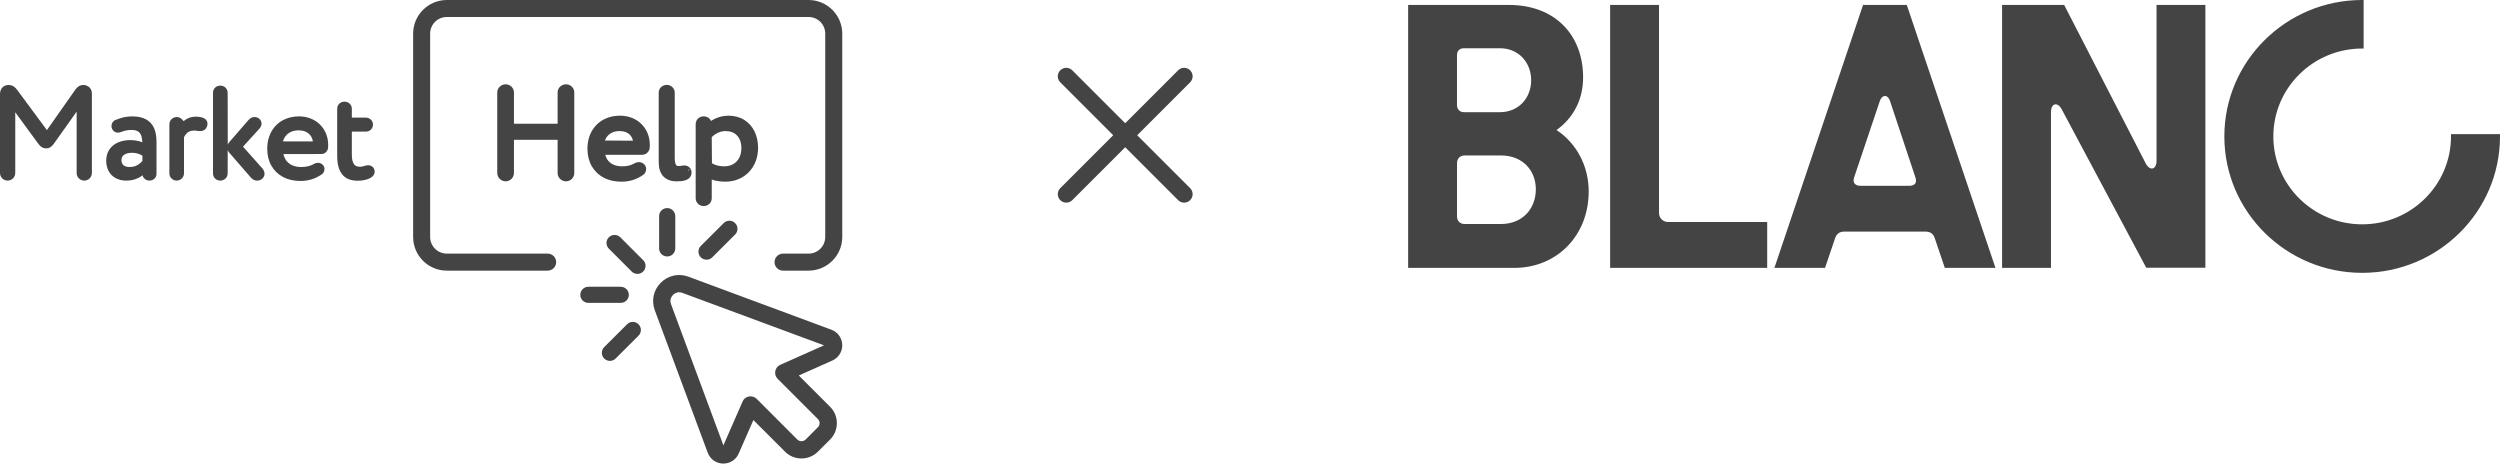 <?xml version="1.0" encoding="UTF-8" standalone="no"?> <!--Generator: Xara Designer (www.xara.com), SVG filter version: 6.7.0.0--> <svg xmlns:xlink="http://www.w3.org/1999/xlink" xmlns="http://www.w3.org/2000/svg" fill="none" fill-rule="evenodd" stroke="black" stroke-width="0.501" stroke-linejoin="bevel" stroke-miterlimit="10" font-family="Times New Roman" font-size="16" style="font-variant-ligatures:none" overflow="visible" width="566.25pt" height="105pt" viewBox="0 -105 566.25 105"> <defs> </defs> <g id="Layer 1" transform="scale(1 -1)"> <path d="M 566.25,74.197 L 566.25,74.626 L 555.149,74.626 L 555.149,74.102 C 555.149,63.107 546.135,54.191 535.034,54.191 C 523.924,54.191 514.913,63.107 514.913,74.102 C 514.913,85.088 523.924,94.008 535.034,94.008 L 535.362,94.008 L 535.362,105 L 535.034,105 C 517.811,105 503.814,91.145 503.814,74.102 C 503.814,57.052 517.809,43.201 535.034,43.201 C 552.257,43.201 566.25,57.052 566.25,74.102 L 566.25,74.197 L 566.25,74.197 Z M 421.981,103.879 L 401.9,44.321 L 413.369,44.321 L 415.634,50.997 C 415.961,51.949 416.534,52.543 417.758,52.543 L 436.119,52.543 C 437.339,52.543 437.939,51.949 438.241,50.997 L 440.501,44.321 L 451.973,44.321 L 431.889,103.879 L 421.981,103.879 Z M 432.456,62.911 L 421.385,62.911 C 420.222,62.911 419.553,63.606 419.95,64.786 L 425.772,82.099 C 426.302,83.639 427.6,83.639 428.098,82.099 L 433.849,64.786 C 434.285,63.541 433.617,62.911 432.456,62.911 L 432.456,62.911 Z M 485.994,68.011 C 486.957,66.171 488.455,66.562 488.455,68.601 L 488.455,103.883 L 499.519,103.883 L 499.519,44.355 L 486.125,44.355 L 467.007,80.188 C 466.04,82.03 464.545,81.637 464.545,79.594 L 464.545,44.321 L 453.472,44.321 L 453.472,103.879 L 467.536,103.879 L 485.994,68.011 L 485.994,68.011 Z M 375.767,56.826 L 375.767,103.879 L 364.695,103.879 L 364.695,44.321 L 400.27,44.321 L 400.27,54.717 L 377.928,54.717 C 377.642,54.7 377.362,54.739 377.096,54.846 C 376.827,54.939 376.588,55.094 376.384,55.293 C 376.179,55.493 376.014,55.73 375.912,55.992 C 375.804,56.259 375.754,56.538 375.767,56.826 Z M 358.574,87.458 C 358.574,82.425 356.379,78.31 352.558,75.551 C 357.112,72.521 359.84,67.388 359.84,61.631 C 359.84,51.628 352.618,44.321 342.977,44.321 L 318.946,44.321 L 318.946,103.879 L 341.787,103.879 C 352.159,103.879 358.574,97.132 358.574,87.458 Z M 331.57,94.074 C 330.611,94.074 330.011,93.48 330.011,92.529 L 330.011,81.209 C 330.011,80.284 330.611,79.594 331.57,79.594 L 339.757,79.594 C 343.882,79.594 346.808,82.719 346.808,86.834 C 346.808,90.877 343.914,94.074 339.757,94.074 L 331.576,94.074 L 331.57,94.074 Z M 331.709,54.258 L 339.92,54.258 C 344.811,54.258 347.832,57.648 347.869,62.09 C 347.869,66.465 344.811,69.789 339.957,69.789 L 331.713,69.789 C 330.711,69.789 330.015,69.065 330.015,68.045 L 330.015,55.931 C 330.015,54.951 330.745,54.258 331.713,54.258 L 331.709,54.258 Z" stroke="none" fill="#444444" stroke-linejoin="miter" stroke-width="2.811" marker-start="none" marker-end="none"></path> <path d="M 160.297,2.467 L 148.304,34.75 C 147.501,36.933 148.014,39.316 149.673,40.97 C 151.333,42.626 153.726,43.145 155.915,42.334 L 188.29,30.329 C 189.747,29.791 190.716,28.457 190.772,26.915 C 190.823,25.378 189.938,23.969 188.524,23.338 L 180.922,19.953 L 188.018,12.861 C 189.007,11.877 189.55,10.563 189.55,9.16 C 189.55,7.757 189.002,6.443 188.018,5.448 L 185.245,2.686 C 183.192,0.646 179.866,0.646 177.819,2.686 L 170.642,9.857 L 167.309,2.262 C 166.719,0.877 165.353,0.002 163.848,0.002 L 163.746,0.002 C 162.187,0.04 160.841,1.011 160.297,2.467 Z M 163.851,4.123 L 168.198,14.06 C 168.445,14.665 168.981,15.075 169.625,15.198 C 170.258,15.322 170.923,15.103 171.382,14.665 L 180.59,5.448 C 180.844,5.198 181.178,5.069 181.532,5.069 C 181.884,5.069 182.232,5.198 182.473,5.448 L 185.245,8.225 C 185.768,8.726 185.768,9.585 185.245,10.091 L 176.138,19.197 C 175.68,19.646 175.482,20.298 175.6,20.931 C 175.703,21.567 176.138,22.1 176.726,22.367 L 186.638,26.781 L 154.56,38.663 C 154.288,38.764 154.059,38.808 153.841,38.808 C 153.11,38.808 152.605,38.369 152.44,38.211 C 152.237,37.994 151.571,37.216 151.989,36.096 L 163.851,4.123 Z M 136.845,23.79 C 136.144,24.5 136.144,25.671 136.845,26.382 L 142.039,31.557 C 142.749,32.274 143.916,32.274 144.623,31.557 C 145.343,30.835 145.343,29.68 144.623,28.965 L 139.438,23.79 C 139.087,23.435 138.622,23.258 138.149,23.258 C 137.684,23.258 137.223,23.435 136.845,23.79 Z M 186.942,26.668 L 187.624,28.502 L 186.938,26.668 L 186.942,26.668 Z M 131.436,38.22 C 131.436,39.233 132.259,40.048 133.267,40.048 L 140.582,40.048 C 141.613,40.048 142.427,39.233 142.427,38.22 C 142.427,37.216 141.613,36.395 140.582,36.395 L 133.267,36.395 C 132.259,36.395 131.436,37.216 131.436,38.22 Z M 143.083,43.496 L 137.905,48.678 C 137.195,49.377 137.195,50.548 137.905,51.26 C 138.622,51.963 139.786,51.963 140.496,51.26 L 145.677,46.078 C 146.399,45.37 146.399,44.212 145.677,43.496 C 145.319,43.142 144.86,42.961 144.376,42.961 C 143.916,42.961 143.434,43.142 143.083,43.496 Z M 93.574,51.325 L 93.574,97.378 C 93.574,101.578 97.002,105 101.2,105 L 183.139,105 C 187.339,105 190.772,101.578 190.772,97.378 L 190.772,51.325 C 190.772,47.118 187.339,43.701 183.139,43.701 L 177.358,43.701 C 176.294,43.701 175.431,44.558 175.431,45.628 C 175.431,46.688 176.294,47.556 177.358,47.556 L 183.139,47.556 C 185.227,47.556 186.915,49.244 186.915,51.325 L 186.915,97.378 C 186.915,99.461 185.227,101.153 183.139,101.153 L 101.2,101.153 C 99.121,101.153 97.427,99.461 97.427,97.378 L 97.427,51.325 C 97.427,49.244 99.121,47.556 101.2,47.556 L 124.048,47.556 C 125.114,47.556 125.973,46.688 125.973,45.628 C 125.973,44.558 125.114,43.701 124.048,43.701 L 101.2,43.701 C 97.002,43.701 93.574,47.118 93.574,51.325 Z M 158.737,46.706 C 158.017,47.425 158.017,48.589 158.737,49.303 L 163.915,54.463 C 164.628,55.191 165.798,55.191 166.508,54.463 C 167.222,53.76 167.222,52.589 166.508,51.881 L 161.321,46.706 C 160.97,46.347 160.5,46.178 160.029,46.178 C 159.563,46.178 159.099,46.347 158.737,46.706 Z M 149.291,48.731 L 149.291,56.044 C 149.291,57.055 150.102,57.869 151.114,57.869 C 152.126,57.869 152.951,57.055 152.951,56.044 L 152.951,48.731 C 152.951,47.713 152.126,46.911 151.114,46.911 C 150.102,46.911 149.291,47.713 149.291,48.731 Z M 158.101,58.839 C 157.762,59.17 157.585,59.598 157.569,60.077 L 157.569,76.909 C 157.585,77.382 157.762,77.816 158.101,78.14 C 158.445,78.479 158.888,78.647 159.399,78.649 C 159.885,78.647 160.336,78.479 160.682,78.14 L 160.905,77.872 L 161.055,77.595 L 161.374,77.816 C 161.889,78.117 162.452,78.361 163.065,78.529 C 163.69,78.707 164.347,78.794 164.999,78.799 C 166.351,78.791 167.557,78.479 168.57,77.842 C 169.574,77.22 170.353,76.346 170.894,75.25 C 171.433,74.159 171.697,72.91 171.702,71.524 C 171.702,70.453 171.532,69.445 171.175,68.514 C 170.834,67.587 170.322,66.773 169.671,66.072 C 168.999,65.369 168.216,64.829 167.299,64.438 C 166.364,64.043 165.353,63.853 164.247,63.848 C 163.503,63.848 162.776,63.922 162.084,64.083 C 161.903,64.119 161.729,64.166 161.562,64.217 L 161.21,64.345 L 161.21,60.077 C 161.194,59.598 161.017,59.17 160.682,58.839 C 160.336,58.504 159.885,58.334 159.399,58.33 C 158.888,58.334 158.449,58.5 158.101,58.839 Z M 136.707,64.779 C 135.545,65.399 134.653,66.279 134.009,67.397 C 133.37,68.525 133.063,69.849 133.05,71.319 C 133.056,72.349 133.213,73.311 133.537,74.219 C 133.871,75.124 134.35,75.915 134.991,76.603 C 135.63,77.294 136.42,77.836 137.333,78.211 C 138.261,78.612 139.305,78.794 140.458,78.799 C 141.386,78.794 142.252,78.64 143.066,78.33 C 143.876,78.016 144.599,77.562 145.208,76.98 C 145.828,76.389 146.32,75.691 146.658,74.87 C 147.003,74.048 147.177,73.14 147.183,72.167 L 147.17,71.795 L 147.14,71.427 L 147.087,71.162 C 147.003,70.871 146.838,70.62 146.618,70.412 C 146.32,70.135 145.967,69.963 145.526,69.943 L 137.105,69.943 L 137.179,69.65 C 137.28,69.349 137.413,69.084 137.567,68.849 C 137.905,68.365 138.343,67.992 138.893,67.735 C 139.452,67.468 140.115,67.334 140.894,67.327 C 141.497,67.327 142.023,67.39 142.478,67.501 C 142.94,67.623 143.368,67.798 143.753,68.022 C 143.903,68.106 144.073,68.184 144.26,68.229 C 144.423,68.267 144.579,68.281 144.73,68.281 C 144.951,68.281 145.181,68.24 145.415,68.139 C 145.647,68.029 145.834,67.873 146.025,67.664 C 146.24,67.393 146.343,67.071 146.343,66.735 C 146.343,66.506 146.306,66.255 146.21,66.024 L 146.028,65.709 L 145.705,65.408 C 144.924,64.863 144.111,64.452 143.263,64.204 C 142.437,63.953 141.584,63.842 140.707,63.848 C 139.204,63.853 137.862,64.16 136.707,64.779 Z M 113.185,64.487 C 112.82,64.843 112.647,65.288 112.626,65.798 L 112.626,84.091 C 112.647,84.584 112.827,85.019 113.191,85.363 C 113.552,85.725 114.015,85.894 114.543,85.908 C 115.055,85.894 115.492,85.712 115.853,85.363 C 116.203,85.019 116.398,84.588 116.411,84.075 L 116.411,76.972 L 126.299,76.972 L 126.299,84.069 C 126.308,84.584 126.501,85.026 126.86,85.363 C 127.229,85.725 127.683,85.894 128.213,85.908 C 128.712,85.894 129.168,85.719 129.531,85.359 C 129.87,85.019 130.065,84.584 130.074,84.075 L 130.074,65.798 C 130.065,65.288 129.876,64.843 129.537,64.492 C 129.168,64.119 128.712,63.944 128.192,63.928 C 127.683,63.944 127.219,64.114 126.85,64.484 C 126.493,64.837 126.308,65.288 126.299,65.801 L 126.299,73.338 L 116.411,73.338 L 116.411,65.798 C 116.398,65.284 116.208,64.843 115.862,64.487 C 115.492,64.123 115.055,63.944 114.521,63.928 C 114.015,63.944 113.552,64.114 113.185,64.487 Z M 150.273,65.024 C 149.522,65.798 149.197,66.924 149.197,68.271 L 149.197,84.009 C 149.197,84.509 149.389,84.934 149.725,85.263 C 150.074,85.592 150.511,85.758 151.016,85.772 C 151.507,85.758 151.952,85.597 152.297,85.263 C 152.654,84.921 152.817,84.49 152.829,84.02 L 152.829,69.321 C 152.829,68.468 152.946,67.949 153.097,67.684 C 153.205,67.497 153.368,67.39 153.714,67.39 C 153.927,67.393 154.126,67.408 154.312,67.444 C 154.571,67.497 154.801,67.527 155.011,67.528 C 155.249,67.528 155.484,67.484 155.714,67.37 L 155.875,67.293 C 156.056,67.185 156.21,67.049 156.331,66.889 L 156.458,66.706 C 156.591,66.463 156.634,66.203 156.639,65.948 C 156.634,65.495 156.494,65.06 156.183,64.736 C 155.979,64.531 155.741,64.362 155.459,64.245 L 155.17,64.15 L 154.7,64.03 C 154.523,63.997 154.352,63.977 154.175,63.964 C 153.847,63.935 153.533,63.922 153.245,63.928 C 152.044,63.922 151.026,64.258 150.273,65.024 Z M 64.088,64.921 C 62.961,65.523 62.083,66.383 61.458,67.484 C 60.834,68.581 60.532,69.874 60.527,71.319 C 60.527,72.329 60.682,73.275 61,74.159 C 61.32,75.047 61.793,75.821 62.409,76.498 C 63.044,77.173 63.8,77.706 64.707,78.063 C 65.607,78.453 66.631,78.629 67.764,78.64 C 68.671,78.64 69.516,78.489 70.315,78.174 C 71.104,77.872 71.809,77.44 72.399,76.862 C 73.004,76.287 73.476,75.606 73.815,74.811 C 74.157,74.014 74.323,73.12 74.334,72.167 L 74.327,71.806 L 74.3,71.479 C 74.266,71.102 74.08,70.784 73.822,70.532 C 73.54,70.262 73.211,70.128 72.835,70.114 L 64.198,70.101 C 64.298,69.583 64.494,69.141 64.742,68.758 C 65.099,68.251 65.548,67.865 66.13,67.594 C 66.715,67.321 67.405,67.17 68.208,67.17 C 68.814,67.17 69.363,67.229 69.826,67.35 C 70.304,67.468 70.738,67.644 71.163,67.899 C 71.283,67.956 71.432,68.029 71.602,68.072 L 72.037,68.126 C 72.252,68.126 72.457,68.076 72.664,67.982 C 72.861,67.892 73.025,67.754 73.208,67.561 C 73.399,67.321 73.493,67.038 73.493,66.735 C 73.493,66.506 73.446,66.292 73.366,66.091 C 73.267,65.853 73.122,65.68 72.925,65.543 C 72.154,65.003 71.352,64.606 70.525,64.362 C 69.719,64.119 68.87,64.003 68.022,64.012 C 66.535,64.019 65.211,64.314 64.088,64.921 Z M 78.32,64.746 C 77.621,65.224 77.118,65.901 76.807,66.758 C 76.508,67.599 76.365,68.605 76.374,69.75 L 76.374,80.383 C 76.381,80.826 76.539,81.209 76.853,81.524 C 77.169,81.815 77.569,81.969 78.022,81.979 C 78.484,81.969 78.892,81.819 79.204,81.52 C 79.515,81.209 79.678,80.826 79.691,80.39 L 79.691,78.357 L 82.898,78.357 C 83.33,78.341 83.709,78.191 84.014,77.889 C 84.32,77.589 84.47,77.211 84.482,76.785 C 84.47,76.349 84.327,75.957 84.014,75.644 C 83.704,75.35 83.33,75.203 82.898,75.191 L 79.691,75.191 L 79.691,69.983 C 79.682,68.997 79.855,68.301 80.148,67.852 C 80.401,67.463 80.817,67.229 81.514,67.229 C 81.736,67.229 81.937,67.256 82.121,67.303 C 82.355,67.36 82.553,67.408 82.732,67.468 C 82.948,67.527 83.176,67.574 83.384,67.574 C 83.762,67.574 84.1,67.45 84.401,67.194 C 84.706,66.928 84.849,66.553 84.859,66.134 C 84.869,65.853 84.788,65.596 84.641,65.368 C 84.49,65.123 84.277,64.934 84.014,64.779 C 83.589,64.511 83.103,64.327 82.593,64.226 C 82.093,64.114 81.547,64.063 80.96,64.063 C 79.913,64.071 79.036,64.287 78.32,64.746 Z M 26.225,64.642 C 25.546,65.008 25.006,65.523 24.625,66.214 C 24.244,66.897 24.055,67.702 24.055,68.621 C 24.061,69.6 24.3,70.453 24.795,71.166 C 25.281,71.869 25.938,72.391 26.753,72.741 C 27.569,73.097 28.49,73.266 29.497,73.266 C 29.853,73.266 30.243,73.235 30.655,73.187 C 31.078,73.127 31.486,73.039 31.898,72.905 L 32.232,72.765 L 32.219,73.039 C 32.188,73.384 32.139,73.696 32.077,73.98 C 31.955,74.502 31.72,74.884 31.389,75.147 C 31.085,75.392 30.572,75.561 29.776,75.566 C 29.341,75.566 28.926,75.521 28.547,75.445 C 28.169,75.365 27.761,75.238 27.336,75.076 C 27.162,75.008 26.957,74.953 26.727,74.953 C 26.443,74.953 26.174,75.027 25.938,75.178 C 25.695,75.333 25.504,75.548 25.377,75.828 L 25.275,76.143 L 25.25,76.43 C 25.25,76.731 25.327,76.999 25.482,77.277 C 25.642,77.509 25.85,77.702 26.131,77.816 C 26.824,78.101 27.478,78.31 28.122,78.453 C 28.758,78.576 29.355,78.64 29.927,78.64 C 31.209,78.64 32.292,78.413 33.126,77.943 C 33.958,77.469 34.568,76.778 34.94,75.884 C 35.294,75.011 35.454,73.98 35.449,72.794 L 35.449,65.599 C 35.439,65.188 35.28,64.812 34.986,64.536 C 34.679,64.238 34.288,64.104 33.84,64.091 C 33.415,64.104 33.025,64.238 32.72,64.536 C 32.493,64.743 32.343,65.003 32.286,65.309 L 32.089,65.148 C 31.657,64.829 31.144,64.572 30.579,64.391 C 29.996,64.198 29.321,64.097 28.561,64.09 C 27.688,64.097 26.904,64.278 26.225,64.642 Z M 0.503,64.595 C 0.175,64.927 0.011,65.337 0,65.798 L 0,83.696 C 0.005,84.265 0.171,84.763 0.516,85.153 C 0.878,85.557 1.361,85.741 1.915,85.748 C 2.367,85.741 2.779,85.637 3.137,85.398 L 3.56,85.036 L 3.916,84.597 L 10.628,75.533 L 17.065,84.694 C 17.245,84.966 17.475,85.202 17.759,85.409 C 18.087,85.631 18.47,85.741 18.898,85.748 C 19.093,85.748 19.273,85.725 19.453,85.675 L 19.946,85.447 L 20.315,85.16 L 20.596,84.755 C 20.748,84.477 20.812,84.169 20.812,83.87 L 20.812,65.798 C 20.798,65.337 20.632,64.927 20.311,64.602 C 19.983,64.273 19.58,64.104 19.093,64.091 C 18.614,64.104 18.202,64.273 17.867,64.595 C 17.546,64.916 17.365,65.326 17.359,65.801 L 17.359,79.706 L 12.14,72.365 C 11.905,72.052 11.647,71.797 11.354,71.628 C 11.059,71.454 10.752,71.387 10.441,71.387 C 10.123,71.387 9.828,71.463 9.523,71.628 C 9.241,71.795 8.961,72.039 8.729,72.365 L 3.455,79.572 L 3.455,65.798 C 3.436,65.337 3.275,64.927 2.949,64.602 C 2.623,64.278 2.222,64.104 1.732,64.091 C 1.25,64.104 0.837,64.273 0.503,64.595 Z M 38.846,64.578 C 38.534,64.896 38.368,65.284 38.364,65.749 L 38.364,76.838 C 38.368,77.294 38.534,77.692 38.846,77.997 C 39.161,78.315 39.559,78.481 40.017,78.493 C 40.485,78.481 40.876,78.315 41.182,78.004 L 41.392,77.756 L 41.618,77.569 C 41.978,77.889 42.394,78.14 42.856,78.31 C 43.332,78.493 43.872,78.582 44.471,78.582 C 44.729,78.582 44.971,78.555 45.189,78.519 C 45.388,78.489 45.602,78.446 45.8,78.386 C 46.108,78.301 46.384,78.143 46.603,77.943 C 46.861,77.689 46.985,77.353 46.998,76.997 L 46.971,76.727 L 46.92,76.465 C 46.805,76.113 46.618,75.79 46.305,75.576 C 45.995,75.376 45.646,75.306 45.282,75.306 L 44.944,75.329 L 44.585,75.372 L 44.289,75.417 L 43.916,75.432 C 43.481,75.425 43.136,75.338 42.862,75.203 C 42.575,75.065 42.339,74.878 42.153,74.651 L 41.86,74.254 L 41.677,73.921 L 41.677,65.749 C 41.665,65.284 41.5,64.889 41.182,64.578 C 40.876,64.267 40.485,64.104 40.008,64.091 C 39.559,64.104 39.165,64.267 38.846,64.578 Z M 48.723,64.558 C 48.411,64.859 48.253,65.241 48.247,65.68 L 48.247,84.009 C 48.253,84.462 48.411,84.842 48.723,85.148 C 49.043,85.453 49.44,85.597 49.9,85.608 C 50.357,85.597 50.755,85.453 51.076,85.148 C 51.388,84.842 51.547,84.462 51.564,84.02 L 51.587,72.207 C 51.659,72.409 51.761,72.605 51.909,72.775 L 56.182,77.706 C 56.376,77.93 56.584,78.11 56.813,78.258 C 57.05,78.394 57.317,78.493 57.618,78.493 C 58.06,78.481 58.468,78.357 58.78,78.052 C 59.059,77.77 59.236,77.429 59.243,77.015 C 59.243,76.795 59.191,76.587 59.108,76.397 C 59.025,76.207 58.904,76.036 58.762,75.871 L 55.044,71.778 L 59.432,66.848 C 59.734,66.49 59.912,66.091 59.912,65.662 C 59.912,65.228 59.751,64.856 59.45,64.568 C 59.143,64.245 58.72,64.104 58.241,64.091 C 58.001,64.091 57.772,64.133 57.559,64.23 L 57.355,64.334 L 57.023,64.572 L 56.732,64.889 L 51.902,70.446 L 51.717,70.711 L 51.574,71.051 L 51.564,65.68 C 51.547,65.241 51.388,64.859 51.076,64.558 C 50.758,64.258 50.37,64.104 49.888,64.091 C 49.433,64.104 49.043,64.258 48.723,64.558 Z M 155.881,66.366 L 156.458,66.706 L 155.821,66.48 C 155.849,66.453 155.869,66.417 155.888,66.377 L 155.881,66.366 Z M 30.68,67.397 C 31.057,67.544 31.372,67.735 31.647,67.953 L 32.037,68.314 L 32.26,68.554 L 32.26,69.729 L 31.887,69.945 C 31.683,70.048 31.476,70.128 31.265,70.198 C 30.819,70.329 30.331,70.401 29.808,70.401 C 29.394,70.401 28.99,70.329 28.618,70.205 C 28.28,70.083 28.009,69.897 27.81,69.65 C 27.629,69.441 27.517,69.151 27.51,68.729 C 27.51,68.229 27.674,67.865 27.954,67.599 C 28.242,67.345 28.698,67.17 29.375,67.17 C 29.883,67.17 30.325,67.256 30.68,67.397 Z M 166.124,67.852 C 166.696,68.204 167.128,68.674 167.448,69.277 C 167.751,69.88 167.914,70.599 167.927,71.439 C 167.927,72.246 167.773,72.933 167.493,73.501 C 167.218,74.071 166.814,74.508 166.301,74.83 C 165.785,75.134 165.14,75.306 164.34,75.312 C 163.655,75.306 163.034,75.149 162.472,74.864 C 162.028,74.64 161.656,74.378 161.349,74.071 L 161.21,73.91 L 161.257,68.022 C 161.695,67.769 162.07,67.614 162.435,67.52 C 162.938,67.39 163.48,67.321 164.036,67.327 C 164.878,67.336 165.564,67.52 166.124,67.852 Z M 70.858,72.973 L 70.838,73.144 C 70.695,73.789 70.413,74.286 69.997,74.671 C 69.453,75.185 68.697,75.47 67.647,75.477 C 66.91,75.477 66.298,75.333 65.794,75.076 C 65.273,74.811 64.861,74.456 64.561,74.007 C 64.405,73.78 64.275,73.532 64.185,73.266 L 64.092,72.973 L 70.858,72.973 Z M 143.364,73.131 L 143.196,73.678 C 143.046,74.027 142.836,74.319 142.59,74.552 C 142.076,75.027 141.349,75.306 140.34,75.312 C 139.619,75.306 139.04,75.178 138.564,74.931 C 138.056,74.671 137.677,74.334 137.393,73.91 C 137.243,73.696 137.126,73.462 137.019,73.171 L 143.364,73.131 Z" stroke="none" fill="#444444" stroke-linejoin="miter" stroke-width="0.145" marker-start="none" marker-end="none"></path> <path d="M 240.15,59.661 C 239.401,60.411 239.401,61.631 240.15,62.38 L 252.138,74.368 L 240.15,86.357 C 239.401,87.109 239.401,88.327 240.15,89.078 C 240.9,89.828 242.121,89.828 242.871,89.078 L 254.86,77.09 L 266.848,89.077 C 267.597,89.827 268.817,89.827 269.569,89.077 C 270.319,88.325 270.319,87.109 269.569,86.357 L 257.581,74.368 L 269.569,62.383 C 270.319,61.631 270.319,60.411 269.569,59.661 C 268.817,58.909 267.597,58.909 266.848,59.661 L 254.86,71.65 L 242.871,59.661 C 242.121,58.909 240.9,58.909 240.15,59.661 Z" stroke="none" fill="#444444" stroke-width="0.463" fill-rule="evenodd" marker-start="none" marker-end="none"></path> </g> <g id="Layer_1" transform="scale(1 -1)"></g> </svg> 